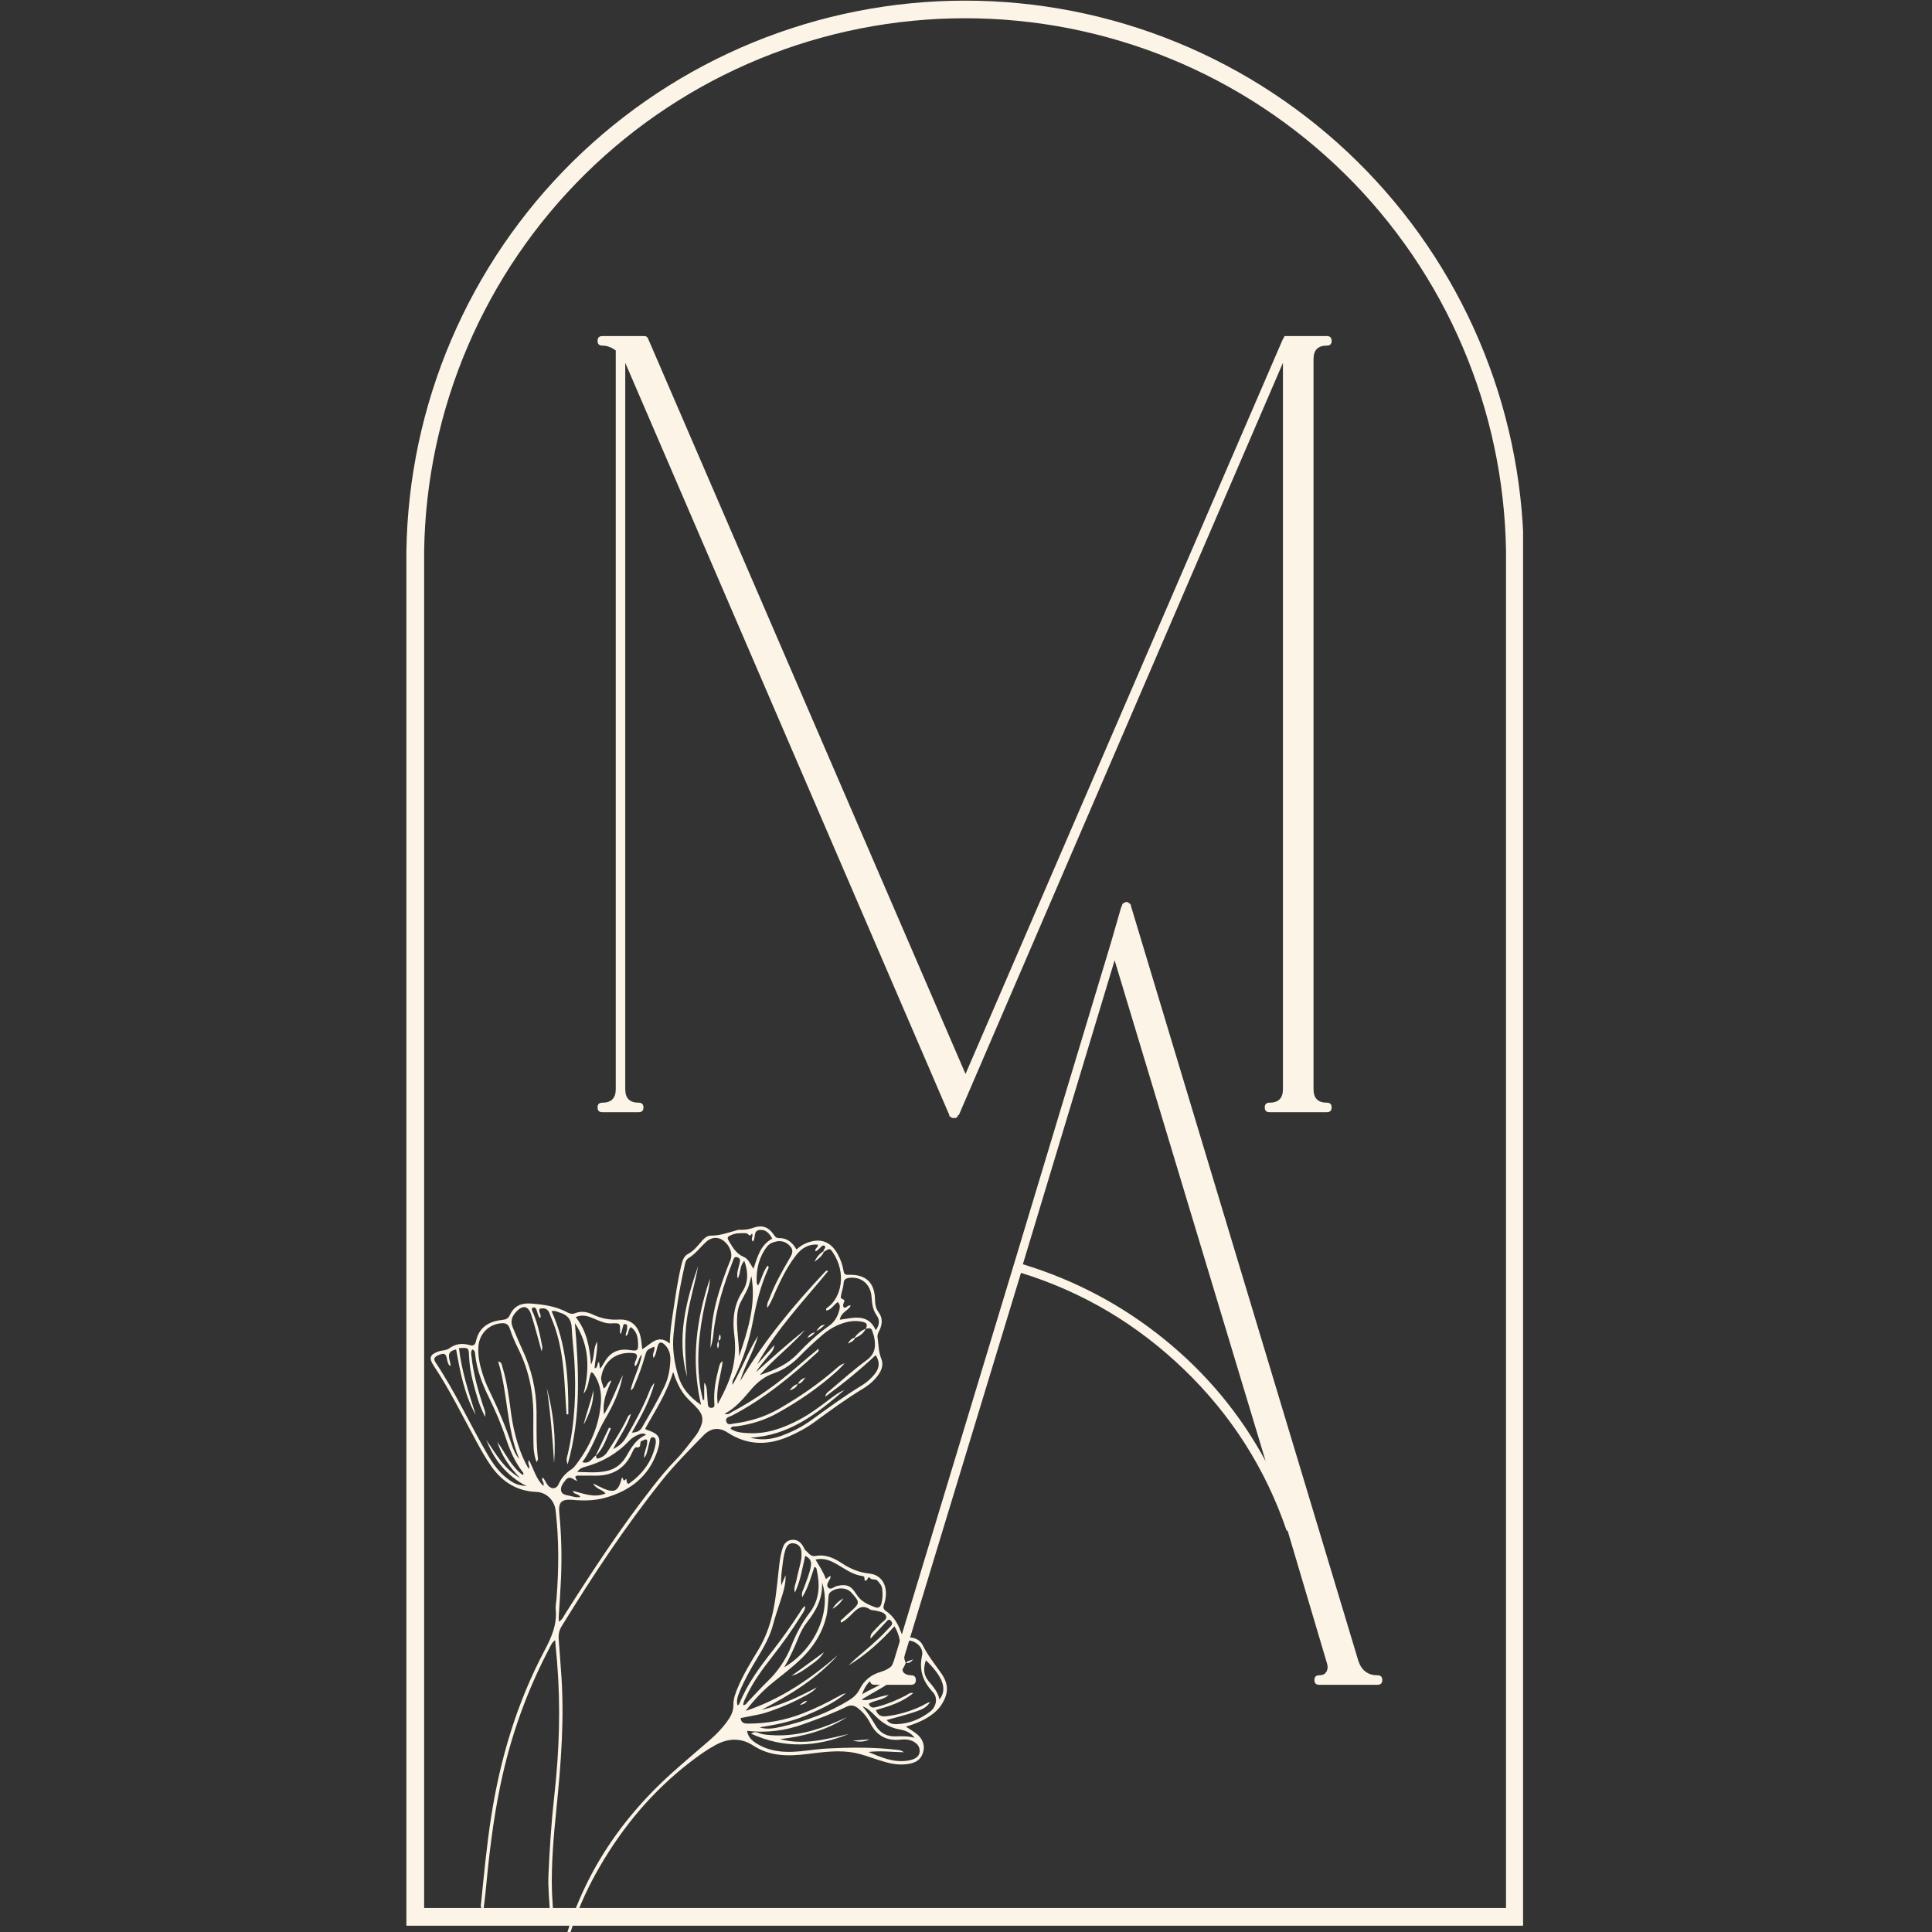 <svg version="1.0" preserveAspectRatio="xMidYMid meet" height="500" viewBox="0 0 375 375" zoomAndPan="magnify" width="500" xmlns:xlink="http://www.w3.org/1999/xlink" xmlns="http://www.w3.org/2000/svg"><rect x="0" y="0" width="375" height="375" fill="#333333" stroke="none"/><defs><g></g><clipPath id="c6631fb5f3"><path clip-rule="nonzero" d="M 78.879 0 L 295.629 0 L 295.629 374 L 78.879 374 Z M 78.879 0"></path></clipPath><clipPath id="6e291a0bc0"><path clip-rule="nonzero" d="M 83.098 238 L 172 238 L 172 372 L 83.098 372 Z M 83.098 238"></path></clipPath></defs><g clip-path="url(#c6631fb5f3)"><path fill-rule="nonzero" fill-opacity="1" d="M 295.758 373.781 L 78.879 373.781 L 78.879 106.996 C 78.906 105.238 78.973 103.48 79.086 101.727 C 79.195 99.973 79.352 98.223 79.547 96.473 C 79.742 94.727 79.98 92.984 80.262 91.25 C 80.543 89.512 80.867 87.785 81.23 86.066 C 81.594 84.344 82.004 82.633 82.449 80.934 C 82.898 79.234 83.387 77.547 83.918 75.867 C 84.449 74.191 85.02 72.527 85.629 70.879 C 86.242 69.23 86.891 67.598 87.582 65.98 C 88.273 64.363 89.004 62.766 89.77 61.184 C 90.539 59.602 91.348 58.039 92.191 56.496 C 93.035 54.953 93.918 53.434 94.836 51.934 C 95.754 50.434 96.707 48.957 97.699 47.504 C 98.688 46.051 99.711 44.625 100.773 43.219 C 101.832 41.816 102.926 40.441 104.051 39.09 C 105.18 37.738 106.336 36.418 107.527 35.125 C 108.719 33.832 109.941 32.566 111.191 31.332 C 112.445 30.098 113.727 28.895 115.039 27.723 C 116.348 26.551 117.688 25.41 119.055 24.305 C 120.422 23.199 121.812 22.125 123.23 21.086 C 124.648 20.047 126.094 19.043 127.559 18.074 C 129.027 17.105 130.52 16.172 132.031 15.273 C 133.543 14.379 135.078 13.52 136.633 12.699 C 138.188 11.875 139.758 11.094 141.352 10.348 C 142.945 9.602 144.555 8.895 146.184 8.23 C 147.809 7.562 149.449 6.934 151.109 6.348 C 152.766 5.762 154.438 5.215 156.121 4.707 C 157.805 4.203 159.5 3.738 161.207 3.312 C 162.914 2.891 164.629 2.508 166.355 2.168 C 168.082 1.828 169.812 1.531 171.555 1.277 C 173.293 1.02 175.039 0.809 176.789 0.637 C 178.539 0.465 180.293 0.336 182.047 0.25 C 183.805 0.168 185.562 0.125 187.32 0.125 C 189.078 0.125 190.836 0.168 192.594 0.25 C 194.348 0.336 196.102 0.465 197.852 0.637 C 199.602 0.809 201.348 1.02 203.086 1.277 C 204.824 1.531 206.559 1.828 208.285 2.168 C 210.008 2.508 211.727 2.891 213.434 3.312 C 215.137 3.738 216.832 4.203 218.52 4.707 C 220.203 5.215 221.871 5.762 223.531 6.348 C 225.188 6.934 226.832 7.562 228.457 8.23 C 230.086 8.895 231.695 9.602 233.285 10.348 C 234.879 11.094 236.453 11.875 238.008 12.699 C 239.562 13.52 241.098 14.379 242.609 15.273 C 244.121 16.172 245.613 17.105 247.078 18.074 C 248.547 19.043 249.988 20.047 251.406 21.086 C 252.828 22.125 254.219 23.199 255.586 24.305 C 256.953 25.41 258.289 26.551 259.602 27.723 C 260.914 28.895 262.195 30.098 263.445 31.332 C 264.699 32.566 265.922 33.832 267.109 35.125 C 268.301 36.418 269.461 37.738 270.586 39.09 C 271.715 40.441 272.809 41.816 273.867 43.219 C 274.926 44.625 275.953 46.051 276.941 47.504 C 277.934 48.957 278.887 50.434 279.805 51.934 C 280.723 53.434 281.605 54.953 282.449 56.496 C 283.293 58.039 284.098 59.602 284.867 61.184 C 285.637 62.766 286.367 64.363 287.055 65.98 C 287.746 67.598 288.398 69.23 289.008 70.879 C 289.621 72.527 290.191 74.191 290.723 75.867 C 291.25 77.547 291.742 79.234 292.188 80.934 C 292.637 82.633 293.043 84.344 293.41 86.066 C 293.773 87.785 294.098 89.512 294.379 91.25 C 294.66 92.984 294.898 94.727 295.094 96.473 C 295.289 98.223 295.441 99.973 295.555 101.727 C 295.664 103.48 295.734 105.238 295.758 106.996 Z M 82.324 370.34 L 292.316 370.34 L 292.316 106.996 C 292.293 105.293 292.227 103.594 292.117 101.895 C 292.008 100.195 291.859 98.5 291.668 96.809 C 291.48 95.117 291.246 93.43 290.977 91.75 C 290.703 90.07 290.391 88.398 290.035 86.734 C 289.684 85.066 289.289 83.41 288.855 81.766 C 288.422 80.121 287.945 78.484 287.434 76.863 C 286.918 75.238 286.367 73.629 285.773 72.035 C 285.184 70.438 284.551 68.855 283.883 67.293 C 283.215 65.727 282.508 64.176 281.762 62.645 C 281.02 61.117 280.238 59.602 279.422 58.109 C 278.602 56.617 277.75 55.145 276.859 53.691 C 275.973 52.242 275.047 50.812 274.09 49.406 C 273.129 48 272.137 46.617 271.109 45.258 C 270.086 43.898 269.027 42.566 267.934 41.262 C 266.844 39.953 265.723 38.672 264.57 37.422 C 263.418 36.168 262.234 34.945 261.02 33.75 C 259.809 32.555 258.566 31.391 257.297 30.258 C 256.027 29.121 254.734 28.02 253.41 26.949 C 252.086 25.875 250.738 24.836 249.367 23.832 C 247.992 22.824 246.594 21.855 245.176 20.918 C 243.754 19.977 242.312 19.074 240.848 18.207 C 239.383 17.34 237.898 16.508 236.391 15.711 C 234.887 14.918 233.363 14.16 231.82 13.438 C 230.281 12.715 228.723 12.031 227.145 11.387 C 225.57 10.742 223.98 10.133 222.375 9.566 C 220.77 8.996 219.152 8.469 217.523 7.98 C 215.895 7.488 214.25 7.039 212.598 6.629 C 210.945 6.219 209.285 5.852 207.617 5.52 C 205.945 5.191 204.27 4.902 202.582 4.656 C 200.898 4.41 199.211 4.203 197.516 4.039 C 195.82 3.871 194.125 3.746 192.422 3.664 C 190.723 3.582 189.023 3.543 187.32 3.543 C 185.617 3.543 183.914 3.582 182.215 3.664 C 180.516 3.746 178.816 3.871 177.125 4.039 C 175.43 4.203 173.738 4.41 172.055 4.656 C 170.371 4.902 168.695 5.191 167.023 5.52 C 165.355 5.852 163.691 6.219 162.039 6.629 C 160.387 7.039 158.746 7.488 157.117 7.98 C 155.484 8.469 153.867 8.996 152.262 9.566 C 150.66 10.133 149.07 10.742 147.492 11.387 C 145.918 12.031 144.359 12.715 142.816 13.438 C 141.277 14.16 139.754 14.918 138.246 15.711 C 136.742 16.508 135.258 17.34 133.793 18.207 C 132.328 19.074 130.887 19.977 129.465 20.918 C 128.043 21.855 126.648 22.824 125.273 23.832 C 123.902 24.836 122.551 25.875 121.23 26.949 C 119.906 28.02 118.609 29.121 117.34 30.258 C 116.07 31.391 114.832 32.555 113.617 33.75 C 112.406 34.945 111.223 36.168 110.07 37.422 C 108.918 38.672 107.793 39.953 106.703 41.262 C 105.613 42.566 104.555 43.898 103.527 45.258 C 102.504 46.617 101.512 48 100.551 49.406 C 99.594 50.812 98.668 52.242 97.777 53.691 C 96.891 55.145 96.035 56.617 95.219 58.109 C 94.402 59.602 93.621 61.117 92.875 62.645 C 92.133 64.176 91.426 65.727 90.758 67.293 C 90.086 68.855 89.457 70.438 88.863 72.035 C 88.273 73.629 87.719 75.238 87.207 76.863 C 86.691 78.484 86.219 80.121 85.785 81.766 C 85.352 83.41 84.957 85.066 84.602 86.734 C 84.25 88.398 83.938 90.07 83.664 91.75 C 83.391 93.43 83.16 95.117 82.969 96.809 C 82.777 98.5 82.629 100.195 82.523 101.895 C 82.414 103.594 82.348 105.293 82.324 106.996 Z M 82.324 370.34" fill="#fcf5e7"></path></g><g clip-path="url(#6e291a0bc0)"><path fill-rule="nonzero" fill-opacity="1" d="M 93.828 370.75 C 93.98 369.523 94.133 368.453 94.234 367.371 C 94.883 360.395 95.684 353.441 97.113 346.566 C 99.051 337.203 102.211 328.285 106.676 319.836 C 106.926 319.375 107.078 318.848 107.75 318.363 C 107.887 319.871 108.023 321.242 108.133 322.609 C 108.84 331.281 108.559 339.938 107.586 348.582 C 107.016 353.652 106.688 358.758 106.457 363.855 C 106.344 366.41 106.625 368.953 106.77 371.48 C 107.453 371.559 107.348 371.105 107.34 370.793 C 107.289 369.488 107.164 368.188 107.129 366.879 C 106.992 361.703 107.453 356.547 107.969 351.406 C 108.898 342.293 109.621 333.188 108.871 324.023 C 108.711 322.074 108.617 320.109 108.445 318.16 C 108.371 317.23 108.539 316.426 109.035 315.625 C 115.043 305.855 121.355 296.289 128.52 287.32 C 130.973 284.258 133.754 281.484 136.484 278.668 C 137.957 277.145 139.516 276.941 141.285 278.09 C 145.062 280.539 148.969 280.59 153.004 278.863 C 154.867 278.062 156.637 277.102 158.27 275.895 C 161.281 273.672 164.312 271.484 167.512 269.535 C 168.688 268.82 169.734 267.938 170.523 266.797 C 171.207 265.816 171.512 264.797 171.02 263.613 C 170.492 262.328 170.543 260.934 170.336 259.59 C 170.242 258.984 170.551 258.566 170.762 258.09 C 171.281 256.934 171.332 255.785 170.543 254.723 C 169.98 253.965 169.859 253.129 169.836 252.211 C 169.777 248.961 168.047 247.336 164.773 247.445 C 164.102 247.473 163.836 247.359 163.727 246.652 C 163.555 245.539 163.164 244.469 162.621 243.473 C 161.242 240.926 159.156 240.195 156.477 241.301 C 155.812 241.574 155.215 241.957 154.602 242.527 C 153.82 241.156 152.773 240.273 151.184 240.312 C 150.594 240.332 150.367 239.906 150.102 239.523 C 149.113 238.117 147.828 237.719 146.211 238.316 C 145.43 238.605 144.605 238.723 143.762 238.699 C 143.582 238.699 143.395 238.68 143.227 238.723 C 141.488 239.199 139.805 239.855 137.941 239.836 C 137.125 239.836 136.484 240.57 135.934 241.215 C 135.242 242.031 134.57 242.84 133.586 243.359 C 132.656 243.848 132.426 244.824 132.207 245.75 C 131.508 248.703 131.09 251.699 130.641 254.695 C 130.352 256.629 130.035 258.551 130.012 260.781 C 127.68 258.832 126.336 260.926 124.648 261.895 C 124.539 260.984 124.504 260.277 124.359 259.598 C 123.875 257.301 122.41 255.988 120.098 256.125 C 118.309 256.227 116.711 255.922 115.109 255.164 C 114.031 254.652 112.84 254.406 111.656 254.883 C 111.102 255.105 110.652 255.012 110.141 254.738 C 107.895 253.52 105.418 253.188 102.926 253.012 C 101.164 252.883 99.75 253.531 99 255.188 C 98.652 255.965 98.191 256.125 97.383 256.211 C 94.891 256.484 92.984 257.633 92.398 260.277 C 92.238 261.008 91.914 261.309 91.172 261.086 C 89.727 260.66 88.414 260.812 87.141 261.75 C 86.613 262.141 85.77 262.082 85.098 262.32 C 83.422 262.914 83.199 263.598 84.18 265.078 C 87.273 269.73 89.734 274.754 92.398 279.652 C 93.336 281.383 94.277 283.094 95.418 284.691 C 97.547 287.652 100.328 289.43 104.082 289.578 C 106.074 289.652 107.613 291.211 107.844 293.16 C 108.516 298.902 108.473 304.656 108.012 310.418 C 107.961 311.07 107.793 311.727 107.859 312.363 C 108.156 315.344 107.027 317.855 105.664 320.422 C 100.312 330.543 97.086 341.367 95.332 352.656 C 94.473 358.18 93.945 363.73 93.395 369.285 C 93.352 369.711 93.113 370.203 93.828 370.715 Z M 115.672 282.539 L 115.637 282.504 C 114.879 283.016 114.516 284.23 113.023 283.809 C 114.941 281.203 115.852 278.172 117.434 275.469 C 119 272.797 120.336 269.988 120.898 266.891 C 119.672 269.359 118.805 271.988 117.246 274.531 C 116.863 272.047 117.789 270.07 118.676 267.945 C 117.715 268.234 117.934 269.23 117.145 269.469 C 117.043 268.703 116.566 268.055 116.703 267.246 C 117.23 264.148 119.652 262.336 122.805 262.625 C 123.688 262.711 123.738 263.059 123.52 263.773 C 123.383 264.211 122.98 264.645 123.289 265.215 C 123.969 264.582 123.848 263.598 124.59 262.906 C 124.18 265.391 122.922 267.461 122.395 269.859 C 122.957 269.598 123.023 269.18 123.176 268.82 C 123.961 267.027 124.625 265.188 125.16 263.309 C 125.527 262.004 125.535 262.004 126.988 261.375 C 127.254 262.105 126.453 262.789 126.871 263.578 C 127.391 262.82 127.414 261.961 127.68 261.188 C 127.941 260.406 128.418 260.48 128.887 260.883 C 129.855 261.715 130.18 262.848 130.113 264.09 C 130.027 265.816 129.73 267.512 128.98 269.094 C 127.68 271.824 126.156 274.438 124.625 277.051 C 124.191 277.781 123.629 278.02 122.633 278.078 C 124.418 274.949 126.078 272.02 127.059 268.395 C 126.375 269.129 126.191 269.699 125.977 270.242 C 124.801 273.238 123.227 276.02 121.645 278.805 C 121.094 279.773 120.395 280.582 119.008 281.262 C 120.242 278.812 121.73 276.898 122.473 274.453 C 121.883 274.734 121.797 275.145 121.629 275.492 C 120.566 277.688 119.238 279.723 117.926 281.766 C 117.469 282.48 116.879 282.871 116.133 283.082 C 115.637 283.219 115.789 282.75 115.672 282.531 Z M 168.039 257.922 C 168.535 257.844 169.086 257.57 169.309 258.348 C 169.418 258.746 169.598 259.129 169.672 259.527 C 170.016 261.281 169.922 262.77 168.211 264.012 C 165.676 265.859 163.344 267.988 160.926 270.012 C 160.66 270.234 160.297 270.422 160.195 271.094 C 163.742 268.488 166.941 265.887 169.973 263.027 C 170.949 264.582 170.594 265.793 169.59 266.934 C 168.918 267.699 168.168 268.371 167.301 268.898 C 163.895 270.965 160.695 273.324 157.473 275.656 C 155.684 276.949 153.727 277.934 151.648 278.699 C 149.691 279.426 147.684 279.586 145.602 279.051 C 153.098 278.684 158.57 274.402 163.879 269.824 C 162.766 270.242 161.844 270.984 160.91 271.68 C 159.062 273.074 157.207 274.473 155.156 275.551 C 152.023 277.211 148.75 278.395 145.133 278.164 C 143.977 278.098 142.801 278.02 141.789 277.312 C 142.059 276.734 142.535 276.898 142.91 276.855 C 145.703 276.488 148.367 275.68 150.832 274.32 C 154.953 272.047 158.816 269.398 162.328 266.262 C 162.91 265.75 163.418 265.172 163.965 264.617 C 163.301 264.789 162.848 265.152 162.414 265.535 C 158.961 268.559 155.207 271.145 151.234 273.434 C 148.52 274.992 145.59 275.902 142.504 276.301 C 141.965 276.371 141.211 276.719 140.973 275.918 C 140.723 275.094 141.594 275.016 142.059 274.77 C 148.23 271.562 153.531 267.195 158.621 262.531 C 158.766 262.398 159.02 262.293 158.84 261.809 C 157.488 262.941 156.168 264.004 154.902 265.121 C 150.961 268.574 146.715 271.594 142.078 274.055 C 141.703 274.25 141.371 274.66 140.641 274.422 C 142.875 273.23 144.324 271.418 145.828 269.656 C 147.004 268.277 148.391 267.172 150.117 266.582 C 152.137 265.895 153.812 264.711 155.277 263.188 C 156.637 261.777 158.082 260.457 159.562 259.172 C 160.926 257.988 162.465 257.113 164.219 256.652 C 165.324 256.363 166.449 256.328 167.562 256.602 C 168.348 256.789 168.398 257.289 168.031 257.922 Z M 159.793 242.902 L 159.895 243.004 C 161.062 242.246 161.105 242.238 161.777 243.285 C 164.246 247.113 163.344 251.684 160.766 253.684 C 160.578 253.828 160.211 253.945 160.406 254.379 C 161.418 254.219 161.828 253.207 162.629 252.73 C 163.148 253.258 163.027 253.836 162.875 254.414 C 162.551 255.598 161.945 256.617 160.941 257.324 C 158.695 258.906 156.703 260.77 154.824 262.754 C 152.895 264.797 150.469 265.91 147.473 266.898 C 150.367 263.57 153.641 261.172 156.27 258.133 C 152.953 260.711 149.871 263.547 146.73 266.328 C 147.285 265.383 148.008 264.609 148.645 263.773 C 149.277 262.941 150.203 262.293 150.297 261.078 L 146.953 264.848 C 150.629 258.09 155.922 252.602 160.738 246.723 C 160.477 246.57 160.332 246.652 160.211 246.789 C 154.023 253.359 148.281 260.27 143.66 268.082 C 144.562 265.02 146.289 262.32 147.148 259.258 C 145.219 262.285 143.992 265.691 142.195 268.789 C 142.043 268.113 142.418 267.629 142.664 267.109 C 144.273 263.715 145.445 260.176 146.137 256.484 C 146.781 253.035 147.602 249.641 149.039 246.426 C 149.141 246.203 149.336 245.914 148.996 245.66 C 148.094 246.789 147.863 248.238 147.141 249.523 C 147.02 249.301 146.887 249.156 146.875 249.004 C 146.75 246.441 147.285 244.059 148.859 241.992 C 149.309 241.395 149.973 241.113 150.688 240.969 C 151.777 240.75 152.688 241.105 153.402 241.93 C 154.145 242.781 153.691 243.531 153.207 244.348 C 151.77 246.809 150.375 249.293 149.371 251.973 C 149.164 252.516 148.773 253.035 148.945 253.852 C 149.82 252.566 150.254 251.266 150.824 250.031 C 151.879 247.77 153.012 245.547 154.57 243.582 C 155.633 242.23 156.969 241.438 158.746 241.582 C 158.84 242.18 158.074 242.324 158.277 242.883 C 158.859 242.664 159.129 242.168 159.562 241.855 C 159.719 241.742 159.895 241.703 160.051 241.82 C 160.297 242.023 160.152 242.219 160.008 242.426 C 159.914 242.57 159.863 242.738 159.785 242.902 Z M 100.781 283.184 C 100.047 282.344 99.641 281.355 99.309 280.359 C 98.047 276.641 96.508 273.051 94.789 269.527 C 94.348 268.625 93.988 267.672 93.684 266.711 C 93.121 264.949 92.723 263.152 92.867 261.281 C 93.062 258.883 94.84 257.086 97.215 256.848 C 98.074 256.762 98.645 256.926 98.957 257.895 C 99.395 259.25 99.98 260.559 100.609 261.828 C 102.688 266.012 103.578 270.445 103.52 275.094 C 103.496 276.871 103.52 278.66 103.547 280.438 C 103.562 281.52 103.707 282.574 104.141 283.824 C 104.336 283.422 104.438 283.312 104.43 283.219 C 104.047 280.148 104.168 277.051 104.141 273.969 C 104.105 269.68 103.137 265.629 101.301 261.758 C 100.66 260.422 100.141 259.027 99.539 257.672 C 98.992 256.457 99.383 255.469 100.219 254.594 C 101.484 253.242 102.543 253.445 103.113 255.199 C 103.539 256.492 103.887 257.809 104.262 259.121 C 104.543 260.109 104.805 261.102 105.113 262.254 C 105.375 261.656 105.223 261.246 105.145 260.848 C 104.754 258.688 104.234 256.551 103.352 254.535 C 103.23 254.262 103.102 253.93 103.477 253.801 C 103.809 253.691 104.039 253.945 104.141 254.234 C 104.344 254.781 104.414 255.383 104.805 255.859 C 105.273 255.238 104.371 254.652 104.77 254.031 C 105.734 253.785 106.379 254.066 106.711 255.027 C 107.043 255.98 107.469 256.898 107.785 257.852 C 108.922 261.316 109.359 264.906 109.586 268.531 C 109.715 270.531 109.836 272.531 109.961 274.539 L 110.312 274.496 C 110.352 267.672 109.945 260.906 107.059 254.5 C 107.785 254.34 108.184 254.645 108.633 254.773 C 110.105 255.18 110.898 256.09 110.965 257.691 C 111.059 259.766 111.332 261.828 111.469 263.902 C 111.867 270.039 111.594 276.133 110.227 282.148 C 110.098 282.711 109.793 283.262 110.184 284.223 C 112.82 274.992 112.352 265.918 111.586 256.812 C 114.414 261.094 114.473 265.707 113.273 270.508 C 114.32 269.273 114.199 267.715 114.719 266.379 C 115.023 266.379 115.168 266.566 115.297 266.762 C 116.414 268.406 116.762 270.242 116.633 272.191 C 116.328 276.727 114.539 280.676 111.832 284.258 C 111.586 284.59 111.316 284.93 110.973 285.152 C 109.852 285.883 109 286.777 108.438 288.043 C 107.938 289.184 106.832 289.117 106.148 288.02 C 105.93 287.672 105.742 287.297 105.512 286.945 C 105.434 286.828 105.309 286.852 105.223 286.945 C 105.094 287.434 105.742 287.824 105.469 288.41 C 103.996 286.996 103.59 285.102 102.688 283.441 C 102.227 283.992 103.027 284.531 102.602 285.09 C 100.969 282.336 99.777 278.453 99.238 274.566 C 98.805 271.449 98.449 268.32 97.512 265.297 C 97.395 264.906 97.418 264.414 96.688 264.25 C 98.609 270.496 98.262 277.125 100.781 283.176 Z M 108.5 314.773 C 108.473 314.297 108.43 314.059 108.445 313.828 C 108.594 311.395 108.777 308.969 108.883 306.535 C 109.078 302.266 108.977 297.992 108.559 293.73 C 108.344 291.523 109 290.93 111.195 291.125 C 113.34 291.32 115.477 291.285 117.562 290.691 C 122.359 289.32 125.953 286.555 127.578 281.68 C 128.445 279.066 128.027 278.352 125.457 277.492 C 125.406 277.477 125.363 277.426 125.227 277.324 C 127.125 273.852 129.379 270.539 130.656 266.301 C 131.246 268.082 131.848 269.359 132.684 270.516 C 133.348 271.441 134.215 272.164 134.996 272.973 C 136.547 274.559 136.699 275.656 135.688 277.613 C 135.5 277.977 135.285 278.352 135.031 278.668 C 133.773 280.242 132.613 281.891 131.191 283.34 C 129.566 284.988 128.105 286.785 126.676 288.605 C 120.523 296.477 115.059 304.816 109.707 313.242 C 109.398 313.719 109.223 314.305 108.5 314.773 Z M 136.691 271.707 C 136.605 271.715 136.52 271.73 136.434 271.738 C 136.273 271.008 136.078 270.277 135.957 269.535 C 135.09 263.996 135.652 258.535 136.836 253.105 C 137.191 251.469 137.754 249.879 137.789 248.195 C 135.16 256.082 134.078 264.105 136.078 272.691 C 133.754 271.109 132.332 269.367 131.645 267.07 C 130.852 264.43 130.461 261.691 130.734 258.977 C 131.168 254.609 131.855 250.27 132.82 245.98 C 132.965 245.352 133.031 244.578 133.602 244.23 C 134.953 243.41 135.875 242.16 136.98 241.113 C 138.059 240.094 139.344 240.023 140.383 240.781 C 141.676 241.734 142.273 243.336 141.77 244.578 C 140.672 247.266 139.711 250.016 138.988 252.832 C 138.238 255.734 137.969 258.688 137.906 261.672 C 138.172 260.824 138.367 259.961 138.453 259.086 C 138.945 254.082 140.469 249.352 142.281 244.695 C 142.434 244.312 142.504 243.848 143.098 244.031 C 143.684 244.211 143.695 244.559 143.574 245.129 C 143.379 246.094 142.902 247.035 143.191 248.176 C 143.82 247.098 143.488 245.777 144.469 244.73 C 145.258 246.902 145.27 248.91 144.109 250.688 C 142.418 253.301 142.145 256.098 142.52 259.062 C 142.75 260.898 142.742 262.727 142.434 264.559 C 141.977 267.324 140.801 269.781 139.312 272.531 C 138.887 269.441 139.977 266.922 140.273 264.199 C 139.676 264.566 139.645 265.051 139.523 265.492 C 138.93 267.742 138.484 270.004 138.656 272.344 C 138.691 272.77 138.758 273.211 138.145 273.262 C 137.617 273.305 137.414 273.008 137.387 272.516 C 137.344 271.801 137.293 271.094 137.234 270.387 C 137.176 269.707 137.199 269 136.684 268.379 L 136.684 271.707 Z M 94.414 279.535 C 95.902 283.32 98.254 286.387 102.211 288.461 C 100.492 288.273 99.871 288.012 98.652 287.125 C 96.883 285.832 95.656 284.086 94.586 282.234 C 91.164 276.336 88.32 270.105 84.527 264.422 C 84.074 263.742 84.289 263.367 85.191 262.992 C 86.137 262.602 86.449 262.695 86.695 263.477 C 86.781 263.758 86.781 264.074 86.891 264.344 C 87.004 264.609 87.012 264.984 87.48 265.145 C 87.43 263.91 86.262 262.379 88.535 261.93 C 89.324 266.301 90.133 270.684 92.34 274.641 C 91.004 270.379 89.598 266.141 89.086 261.664 C 90.934 261.57 90.969 261.57 91.035 263.145 C 91.113 264.871 91.375 266.574 91.812 268.242 C 92.391 270.465 92.953 272.691 94.176 275.023 C 94.289 273.961 93.922 273.324 93.707 272.676 C 92.723 269.68 91.906 266.66 91.547 263.52 C 91.488 262.977 91.309 262.43 91.668 261.93 C 92.246 262.141 92.184 262.551 92.219 262.875 C 92.543 265.867 93.598 268.617 94.918 271.297 C 96.203 273.91 97.344 276.574 98.254 279.34 C 99 281.594 99.953 283.766 101.418 285.68 C 101.547 285.848 101.742 286.043 101.469 286.301 C 99.188 284.641 98.117 282.055 96.523 279.859 C 97.375 282.582 98.957 284.836 100.934 286.863 C 97.895 285.16 96.277 282.258 94.434 279.543 Z M 112.668 290.562 C 111.867 290.727 111.18 290.461 110.496 290.316 C 109.887 290.18 109.066 290.105 108.914 289.371 C 108.754 288.582 109.254 287.941 109.75 287.312 C 110.551 286.281 111.23 287.184 112.055 287.492 C 111.766 286.93 111.297 286.426 112.25 286.418 C 113.375 286.402 114.508 286.426 115.629 286.426 C 118.668 286.426 121.023 285.254 122.453 282.461 C 122.75 281.891 123.074 280.871 123.527 280.93 C 124.75 281.094 123.91 279.746 124.656 279.652 C 124.957 279.621 125.184 279.188 125.602 279.508 C 125.781 280.684 124.945 281.73 125.031 283 C 125.398 282.531 125.543 282.098 125.645 281.629 C 125.816 280.879 126.012 280.141 126.207 279.391 C 126.266 279.152 126.395 278.957 126.684 278.965 C 127.031 278.965 127.227 279.168 127.27 279.5 C 127.297 279.73 127.305 279.977 127.27 280.207 C 126.633 283.645 124.684 286.156 121.996 288.027 C 121.375 287.746 121.758 286.836 121.508 287.09 C 120.793 287.848 121.066 286.633 120.684 286.871 C 120.648 287.016 120.605 287.234 120.539 287.449 C 119.934 289.414 119.18 289.773 117.254 288.973 C 116.59 288.691 115.953 288.352 115.129 287.941 C 115.707 289.102 116.93 289.074 117.535 289.891 C 115.273 290.82 113.254 289.867 111.18 289.379 C 111.41 290.156 112.301 289.867 112.652 290.582 Z M 114.719 264.883 C 114.445 261.375 113.867 258.297 111.742 255.648 C 113.16 255.035 114.301 255.531 115.434 256.008 C 116.473 256.441 117.477 256.926 118.66 256.867 C 120.41 256.781 120.41 256.824 120.336 258.609 C 120.336 258.688 120.422 258.773 120.516 258.949 C 120.648 258.473 120.762 258.082 120.871 257.691 C 120.965 257.375 120.938 256.867 121.457 257.027 C 121.883 257.156 121.707 257.605 121.707 257.953 C 121.707 258.422 121.34 258.84 121.492 259.332 C 122.105 258.949 121.852 258.117 122.438 257.582 C 123.34 258.211 123.723 259.121 123.809 260.117 C 124.004 262.398 123.738 262.234 122.012 262.016 C 119.977 261.75 118.422 262.516 117.383 264.293 C 117.203 264.602 117.023 264.906 116.828 265.203 C 116.742 265.34 116.625 265.453 116.445 265.664 C 116.379 265.164 116.328 264.77 116.277 264.336 C 115.773 264.66 116.164 265.492 115.406 265.586 C 115.52 263.902 116.004 262.254 115.902 260.43 C 115.059 261.766 115.5 263.316 114.719 264.871 Z M 163.82 253.828 C 163.52 253.438 163.684 253.07 163.852 252.68 C 164.117 252.059 163.094 252.27 163.199 251.727 C 163.242 251.496 163.273 251.266 163.324 251.043 C 163.469 250.406 163.707 249.777 163.734 249.141 C 163.77 248.246 164.297 248.074 165.012 248.016 C 167.309 247.82 169.035 249.344 169.18 251.852 C 169.258 253.129 169.426 254.285 170.191 255.359 C 170.781 256.191 170.738 257.129 169.996 258.191 C 168.473 254.855 165.664 255.801 163.012 256.16 C 163.23 254.68 164.637 254.441 165.129 253.426 C 164.535 253.215 164.32 253.945 163.82 253.828 Z M 146.246 246.281 C 145.609 245.316 145.258 244.34 144.375 243.973 C 143.004 243.41 142.316 242.281 141.609 241.113 C 141.062 240.211 141.074 240.117 141.965 239.711 C 142.801 239.32 143.695 239.359 144.578 239.352 C 144.809 239.352 145.004 239.379 145.199 239.574 C 145.551 239.922 145.609 239.891 145.965 239.43 C 146.289 239.922 145.602 240.543 146.152 240.977 C 146.75 240.297 146.117 238.875 147.457 238.73 C 148.664 238.605 149.32 239.414 149.898 240.406 C 147.582 241.676 147.039 243.914 146.246 246.27 Z M 143.457 263.289 C 143.488 260.914 143.012 258.566 143.055 256.191 C 143.082 254.984 143.207 253.828 143.77 252.738 C 144.203 251.895 144.68 251.07 145.082 250.211 C 145.457 249.41 145.59 248.535 145.848 247.684 C 146.801 253.148 145.164 258.211 143.457 263.289 Z M 125.414 278.496 C 123.449 279.312 122.531 280.973 121.586 282.625 C 120.719 284.129 119.469 285.16 117.73 285.527 C 115.883 285.918 114.047 285.754 112.047 285.695 C 112.547 284.957 113.152 284.828 113.688 284.676 C 116.957 283.754 119.789 282.129 122.129 279.645 C 122.656 279.082 123.332 278.684 124.062 278.41 C 124.438 278.277 124.828 278.098 125.414 278.488 Z M 125.414 278.496" fill="#fcf5e7"></path></g><path fill-rule="nonzero" fill-opacity="1" d="M 107.902 387.41 C 108.508 387.055 108.414 386.465 108.465 385.965 C 109.348 377.496 112.148 369.668 116.387 362.352 C 120.957 354.461 126.734 347.586 133.992 342.004 C 135.551 340.805 137.133 339.664 138.859 338.719 C 141.344 337.367 143.812 337.246 146.266 338.848 C 149.516 340.965 153.133 340.898 156.773 340.445 C 159.836 340.07 162.891 339.621 165.98 340.242 C 167.504 340.547 168.941 341.109 170.406 341.578 C 172.219 342.164 174.055 342.684 175.996 342.422 C 177.195 342.258 178.336 341.945 178.941 340.719 C 179.664 339.254 179.324 337.699 177.953 336.574 C 177.375 336.098 176.703 335.723 175.836 335.145 C 177.629 334.617 179.129 333.988 180.488 333.078 C 181.34 332.508 182.09 331.852 182.66 331 C 184.141 328.781 184.207 326.918 182.668 324.738 C 181.441 322.992 180.098 321.344 179.145 319.402 C 178.602 318.289 177.547 317.801 176.336 317.836 C 175.441 317.863 175.102 317.445 174.84 316.695 C 174.27 315.105 173.418 313.676 171.98 312.715 C 171.383 312.312 171.418 311.93 171.605 311.371 C 171.828 310.695 171.961 309.992 171.961 309.266 C 171.961 307.207 170.781 305.633 168.754 305.43 C 166.73 305.227 164.992 304.477 163.332 303.379 C 161.82 302.383 160.195 301.652 158.312 302.016 C 157.344 302.203 156.961 301.422 156.391 300.961 C 156.137 300.758 156.031 300.359 155.844 300.059 C 155.328 299.25 154.637 298.758 153.625 298.895 C 152.68 299.023 152.18 299.633 151.906 300.484 C 151.598 301.445 151.422 302.441 151.293 303.438 C 150.945 306.203 150.758 308.996 150.254 311.742 C 149.711 314.746 148.773 317.598 147.191 320.227 C 145.777 322.559 144.348 324.891 143.27 327.41 C 142.773 328.559 142.332 329.699 142.348 331 C 142.367 332.234 141.77 333.281 141.055 334.25 C 140.102 335.547 138.98 336.695 137.762 337.75 C 135.348 339.852 132.887 341.91 130.504 344.055 C 119.5 353.926 111.961 365.875 108.695 380.391 C 108.277 382.246 107.988 384.125 107.816 386.016 C 107.773 386.457 107.648 386.934 107.91 387.402 Z M 175.809 322.738 L 175.852 322.789 C 175.266 321.922 175.648 320.949 175.555 320.031 C 175.504 319.547 175.172 318.859 175.766 318.578 C 176.355 318.297 177.059 318.477 177.648 318.809 C 178.617 319.367 179.195 320.312 178.973 321.336 C 178.352 324.152 179.129 326.371 181.078 328.457 C 182.113 329.57 181.73 331.316 180.508 332.25 C 178.574 333.723 176.395 334.602 173.938 334.66 C 173.246 334.676 172.602 334.523 172.098 333.859 C 179.016 331.98 179.477 331.785 180.539 330.398 C 179.918 330.465 179.449 330.863 178.934 331.113 C 176.719 332.168 174.406 332.848 171.973 333.129 C 170.992 333.238 170.398 332.926 170.004 331.93 C 172.559 331.172 175.07 330.449 177.254 328.637 C 176.559 328.473 176.277 328.855 175.938 329.035 C 174.148 329.98 172.293 330.746 170.336 331.273 C 169.684 331.453 168.977 331.672 168.625 330.695 C 169.871 329.945 171.426 330.016 172.492 328.992 C 171.605 329.113 170.762 329.359 169.93 329.613 C 168.715 329.984 167.812 330.074 167.223 329.887 C 168.234 329.301 169.129 328.754 170.039 328.242 C 172.43 326.898 174.754 325.488 175.816 322.746 Z M 162.746 321.164 C 157.359 325.844 151.582 329.816 144.73 332.082 C 146.34 329.98 148.109 328.082 150.16 326.457 C 151.648 325.273 153.141 324.102 154.57 322.84 C 157.395 320.355 159.523 317.418 160.406 313.684 C 160.68 312.527 160.68 311.344 160.789 310.18 C 160.832 309.762 160.797 309.359 161.172 309.047 C 162.348 308.051 164.285 308.066 165.223 309.098 C 166.961 311.012 166.949 311.156 165.078 312.824 C 164.594 313.258 164.082 313.676 163.641 314.152 C 163.461 314.34 162.949 314.465 163.293 314.953 C 164.16 314.477 164.848 313.805 165.504 313.129 C 166.473 312.145 167.41 311.41 168.824 312.363 C 169.137 312.578 169.633 312.535 170.031 312.637 C 170.781 312.824 171.758 312.945 171.988 313.684 C 172.219 314.398 171.246 314.766 170.812 315.293 C 170.473 315.699 170.047 316.043 169.715 316.457 C 169.434 316.809 168.918 317.047 168.949 318.074 C 170.141 316.797 171.07 315.793 172.004 314.797 C 172.234 314.559 172.473 314.168 172.863 314.535 C 173.215 314.859 173.281 315.242 172.914 315.617 C 172.625 315.914 172.344 316.219 172.055 316.52 C 170.191 318.527 168.059 320.234 165.996 322.023 C 165.555 322.414 165.137 322.84 164.711 323.25 C 168.059 321.207 170.914 318.652 173.613 315.656 C 174.465 317.098 174.82 318.5 174.688 319.996 C 174.473 322.32 173.18 323.844 170.969 324.5 C 169.086 325.062 167.727 326.133 166.848 327.895 C 166.422 328.746 165.734 329.426 164.91 329.938 C 160.883 332.449 156.484 334.023 151.906 335.102 C 150.469 335.441 148.945 335.766 147.414 335.281 C 150.434 334.805 153.43 334.234 156.254 333.043 C 159.047 331.859 161.812 330.625 164.184 328.668 C 163.719 328.746 163.309 328.949 162.918 329.172 C 160.586 330.48 158.188 331.656 155.691 332.617 C 152.391 333.902 148.961 334.516 145.422 334.551 C 144.656 334.551 143.883 334.594 143.754 333.477 C 144.824 333.266 145.855 333.051 146.902 332.855 C 148.016 332.652 149.09 332.305 150.145 331.91 C 151.148 331.547 152.145 331.164 153.121 330.73 C 154.152 330.27 155.156 329.758 156.152 329.23 C 157.012 328.77 157.887 328.312 158.527 327.527 C 155.078 329.352 151.598 330.992 147.805 331.887 C 153.309 329.02 158.559 325.828 162.738 321.137 Z M 158.082 304.172 C 158.414 304.211 158.457 304.383 158.492 304.535 C 159.172 307.539 159.129 310.441 157.164 313.012 C 155.676 314.961 154.535 317.086 153.641 319.367 C 152.594 322.059 151.02 324.398 148.926 326.406 C 147.641 327.641 146.469 328.977 145.227 330.254 C 144.961 330.523 144.793 330.949 144.254 330.977 C 144.281 330.285 144.648 329.734 144.91 329.164 C 146.172 326.457 147.93 324.066 149.762 321.727 C 151.805 319.105 153.754 316.414 155.504 313.59 C 155.828 313.062 156.27 312.57 156.305 311.699 C 155.684 312.102 155.496 312.602 155.215 313.02 C 153.555 315.555 151.828 318.031 149.957 320.414 C 147.422 323.641 144.996 326.926 143.465 330.781 C 143.43 330.863 143.293 330.906 143.148 331.02 C 142.887 330.016 143.234 329.137 143.59 328.277 C 144.492 326.074 145.668 324.016 146.895 321.988 C 148.188 319.852 149.438 317.699 150.074 315.258 C 150.484 313.711 151.012 312.203 151.504 310.68 C 152.023 309.09 152.551 307.48 152.477 305.746 C 152.246 306.289 152.023 306.832 151.641 307.746 C 151.539 306.18 151.734 305.07 151.863 303.957 C 151.992 302.895 152.117 301.828 152.449 300.816 C 152.766 299.832 153.316 299.43 154.117 299.566 C 154.996 299.711 155.473 300.297 155.547 301.148 C 155.598 301.738 155.59 302.348 155.473 302.918 C 155.215 304.195 154.832 305.445 154.586 306.73 C 154.449 307.438 154 308.109 154.289 309.121 C 155.422 306.73 155.734 304.332 156.289 301.984 C 157.344 302.492 157.555 303.191 157.367 304.129 C 157.113 305.48 156.57 306.73 156.117 308.016 C 155.914 308.586 155.504 309.121 155.719 310.023 C 156.918 308.074 157.41 306.066 158.066 304.172 Z M 144.98 335.953 C 148.793 336.406 152.426 335.93 155.988 334.645 C 158.781 333.641 161.562 332.617 164.227 331.309 C 165.105 330.875 165.785 330.969 166.516 331.547 C 167.512 332.336 168.312 333.281 168.883 334.406 C 170.117 336.871 172.066 337.961 174.82 337.664 C 175.699 337.57 176.609 337.613 177.418 338.098 C 178.141 338.523 178.559 339.152 178.5 340.004 C 178.438 340.82 177.859 341.246 177.16 341.5 C 176.832 341.621 176.48 341.699 176.133 341.75 C 173.391 342.141 170.984 341.094 168.559 340.055 C 170.863 339.781 173.145 340.07 175.441 340.113 C 175.121 339.867 174.789 339.723 174.449 339.68 C 169.785 339.102 165.105 339.145 160.434 339.398 C 158.125 339.527 155.844 339.977 153.531 340.031 C 151.164 340.09 148.926 339.699 146.887 338.438 C 145.965 337.867 145.184 337.18 145.012 335.945 Z M 158.312 302.699 C 160.016 302.348 161.25 302.945 162.434 303.617 C 164.023 304.52 165.496 305.668 167.395 305.906 C 168.031 305.984 167.699 306.672 167.844 306.758 C 168.355 307.039 168.5 305.84 168.781 306.211 C 169.238 306.816 169.953 306.348 170.363 306.852 C 170.738 307.309 171.152 307.746 171.23 308.367 C 171.359 309.309 171.324 310.254 171.094 311.191 C 170.926 311.871 170.574 312.23 169.828 311.949 C 168.398 311.422 167.07 310.832 166.203 309.41 C 165.164 307.711 164.219 307.43 162.473 307.836 C 161.887 307.973 161.223 308.723 160.723 308.117 C 160.262 307.574 160.918 306.918 161.156 306.332 C 161.18 306.281 161.191 306.223 161.207 306.16 C 161.242 306.008 161.199 305.922 161.078 305.914 C 160.859 306.086 160.629 306.254 160.305 306.5 C 159.844 305.164 159.078 304.059 158.297 302.715 Z M 159.555 307.191 C 161.359 312.195 158.672 319.793 152.211 323.625 C 153.336 321.707 154.168 319.82 154.953 317.914 C 155.402 316.816 155.938 315.742 156.68 314.816 C 158.457 312.586 159.719 310.168 159.555 307.191 Z M 167.402 331.195 C 168.422 331.562 169.121 332.285 169.828 332.992 C 171.137 334.32 172.602 335.332 174.508 335.656 C 175.578 335.836 176.66 336.191 177.535 337.305 C 176.176 336.949 175 336.992 173.816 337.027 C 172.148 337.078 170.84 336.395 169.973 334.949 C 169.188 333.648 168.406 332.344 167.395 331.18 Z M 182.352 329.867 C 182.031 328.32 181.066 327.309 180.176 326.227 C 179.203 325.043 179.238 323.707 179.715 322.254 C 182.719 325.18 184.062 327.707 182.352 329.867 Z M 174.688 322.805 C 173.512 326.391 170.074 327.188 167.332 328.855 C 167.93 327.062 168.957 325.777 170.84 325.23 C 172.328 324.805 173.664 324.039 174.688 322.805 Z M 174.688 322.805" fill="#fcf5e7"></path><path fill-rule="nonzero" fill-opacity="1" d="M 107.547 283.961 C 107.938 279.043 107.418 274.191 106.133 269.418 C 106.848 274.234 107.254 279.082 107.547 283.961 Z M 107.547 283.961" fill="#fcf5e7"></path><path fill-rule="nonzero" fill-opacity="1" d="M 113.273 276.555 C 114.387 274.473 115.273 272.277 115.168 269.824 C 114.684 272.098 113.824 274.266 113.273 276.555 Z M 113.273 276.555" fill="#fcf5e7"></path><path fill-rule="nonzero" fill-opacity="1" d="M 159.793 242.902 C 158.992 243.371 158.484 244.094 158.074 244.91 C 158.809 244.383 159.523 243.855 159.906 242.996 C 159.906 242.996 159.801 242.895 159.801 242.895 Z M 159.793 242.902" fill="#fcf5e7"></path><path fill-rule="nonzero" fill-opacity="1" d="M 158.441 258.348 C 159.223 258.039 159.617 257.562 160.145 257.113 C 159.258 257.281 159.25 257.273 158.441 258.348 Z M 158.441 258.348" fill="#fcf5e7"></path><path fill-rule="nonzero" fill-opacity="1" d="M 156.703 259.656 C 157.418 259.477 157.699 259.156 158.211 258.602 C 157.418 258.762 157.121 259.07 156.703 259.656 Z M 156.703 259.656" fill="#fcf5e7"></path><path fill-rule="nonzero" fill-opacity="1" d="M 168.039 257.922 C 167.121 258.254 166.414 258.863 165.852 259.648 L 165.922 259.727 C 166.812 259.352 167.605 258.84 168.039 257.922 Z M 168.039 257.922" fill="#fcf5e7"></path><path fill-rule="nonzero" fill-opacity="1" d="M 154.84 268.602 C 155.668 268.59 155.887 267.801 156.391 267.375 C 155.719 267.586 155.156 267.938 154.875 268.633 Z M 154.84 268.602" fill="#fcf5e7"></path><path fill-rule="nonzero" fill-opacity="1" d="M 154.875 268.633 C 154.137 268.789 153.668 269.305 153.258 269.895 C 153.93 269.637 154.594 269.375 154.84 268.602 C 154.84 268.602 154.875 268.633 154.875 268.633 Z M 154.875 268.633" fill="#fcf5e7"></path><path fill-rule="nonzero" fill-opacity="1" d="M 165.859 259.656 C 165.332 259.785 164.977 260.098 164.559 260.797 C 165.293 260.473 165.727 260.262 165.938 259.734 C 165.938 259.734 165.871 259.656 165.871 259.656 Z M 165.859 259.656" fill="#fcf5e7"></path><path fill-rule="nonzero" fill-opacity="1" d="M 133.348 267.16 C 132.98 263.527 132.82 259.902 133.297 256.254 C 133.762 252.68 134.91 249.258 135.5 245.727 C 133.109 252.703 131.32 259.75 133.336 267.16 Z M 133.348 267.16" fill="#fcf5e7"></path><path fill-rule="nonzero" fill-opacity="1" d="M 139.379 260.27 C 140.07 260.023 139.883 259.527 139.77 258.992 C 139.406 259.41 139.582 259.902 139.414 260.305 Z M 139.379 260.27" fill="#fcf5e7"></path><path fill-rule="nonzero" fill-opacity="1" d="M 139.414 260.305 C 139.234 260.719 139.074 261.129 139.363 261.758 C 139.574 261.164 139.609 260.73 139.387 260.27 C 139.387 260.27 139.414 260.305 139.414 260.305 Z M 139.414 260.305" fill="#fcf5e7"></path><path fill-rule="nonzero" fill-opacity="1" d="M 115.664 282.539 C 117.211 281.082 117.715 279.082 118.574 277.27 C 118.453 277.211 118.336 277.152 118.215 277.094 C 117.355 278.898 116.488 280.699 115.629 282.504 C 115.629 282.504 115.664 282.539 115.664 282.539 Z M 115.664 282.539" fill="#fcf5e7"></path><path fill-rule="nonzero" fill-opacity="1" d="M 153.648 325.266 C 155.121 324.898 156.246 323.965 157.43 323.137 C 158.383 322.473 159.301 321.758 159.938 320.68 C 158.883 321.453 157.828 322.219 156.781 322.992 C 155.742 323.75 154.695 324.508 153.648 325.266 Z M 153.648 325.266" fill="#fcf5e7"></path><path fill-rule="nonzero" fill-opacity="1" d="M 161.59 312.27 C 162.473 311.77 163.18 311.09 163.699 310.23 C 162.816 310.73 162.102 311.395 161.59 312.27 Z M 161.59 312.27" fill="#fcf5e7"></path><path fill-rule="nonzero" fill-opacity="1" d="M 155.207 330.969 C 155.965 330.797 156.355 330.602 156.664 330.105 C 156.117 330.191 155.762 330.449 155.207 330.969 Z M 155.207 330.969" fill="#fcf5e7"></path><path fill-rule="nonzero" fill-opacity="1" d="M 151.422 337.562 C 156.051 337.035 160.449 335.844 164.414 333.281 C 163.828 333.547 163.25 333.824 162.652 334.082 C 158.477 335.918 154.168 337.129 149.539 336.777 C 148.773 336.719 148.008 336.676 147.277 336.371 C 146.859 336.199 146.383 336.074 145.789 336.508 C 152.203 339.449 158.484 339.109 164.762 336.551 C 160.371 337.586 156 338.789 151.41 337.57 Z M 151.422 337.562" fill="#fcf5e7"></path><path fill-rule="nonzero" fill-opacity="1" d="M 165.496 337.859 C 166.492 338.047 167.488 338.25 168.773 337.598 C 167.438 337.707 166.465 337.781 165.496 337.859 Z M 165.496 337.859" fill="#fcf5e7"></path><path fill-rule="nonzero" fill-opacity="1" d="M 175.809 322.738 C 176.262 322.84 176.668 322.824 177.246 322.09 C 176.539 322.398 176.098 322.34 175.859 322.789 C 175.859 322.789 175.809 322.738 175.809 322.738 Z M 175.809 322.738" fill="#fcf5e7"></path><g fill-opacity="1" fill="#fcf5e7"><g transform="translate(104.111, 214.954)"><g><path d="M 12.797 -0.922 C 14.535 -0.922 15.406 -1.789 15.406 -3.531 L 15.406 -146.938 C 14.531 -147.562 13.66 -147.875 12.797 -147.875 C 12.18 -147.875 11.875 -148.18 11.875 -148.797 C 11.875 -149.41 12.18 -149.719 12.797 -149.719 L 20.969 -149.719 C 21.332 -149.719 21.578 -149.535 21.703 -149.172 L 83.297 -6.5 L 144.906 -149.172 C 144.906 -149.172 144.961 -149.234 145.078 -149.359 C 145.078 -149.473 145.078 -149.531 145.078 -149.531 C 145.078 -149.531 145.141 -149.594 145.266 -149.719 C 145.391 -149.719 145.453 -149.719 145.453 -149.719 C 145.578 -149.719 145.703 -149.719 145.828 -149.719 L 153.438 -149.719 C 154.051 -149.719 154.359 -149.41 154.359 -148.797 C 154.359 -148.18 154.051 -147.875 153.438 -147.875 C 151.707 -147.875 150.844 -147.004 150.844 -145.266 L 150.844 -3.531 C 150.844 -1.789 151.707 -0.922 153.438 -0.922 C 154.051 -0.922 154.359 -0.613 154.359 0 C 154.359 0.613 154.051 0.922 153.438 0.922 L 142.297 0.922 C 141.68 0.922 141.375 0.613 141.375 0 C 141.375 -0.613 141.68 -0.922 142.297 -0.922 C 144.035 -0.922 144.906 -1.789 144.906 -3.531 L 144.906 -144.531 L 82 1.484 L 81.812 1.484 C 81.812 1.484 81.812 1.547 81.812 1.672 C 81.812 1.672 81.754 1.734 81.641 1.859 C 81.516 1.984 81.453 2.047 81.453 2.047 C 81.578 1.922 81.578 1.922 81.453 2.047 C 81.328 2.047 81.203 2.047 81.078 2.047 C 80.953 2.047 80.828 2.047 80.703 2.047 C 80.828 2.047 80.766 2.047 80.516 2.047 C 80.516 1.922 80.516 1.922 80.516 2.047 C 80.641 2.047 80.641 1.984 80.516 1.859 C 80.391 1.859 80.27 1.797 80.156 1.672 C 80.156 1.672 80.156 1.641 80.156 1.578 C 80.156 1.516 80.156 1.484 80.156 1.484 L 17.25 -144.531 L 17.25 -3.531 C 17.25 -1.789 18.117 -0.922 19.859 -0.922 C 20.473 -0.922 20.781 -0.613 20.781 0 C 20.781 0.613 20.473 0.922 19.859 0.922 L 12.797 0.922 C 12.18 0.922 11.875 0.613 11.875 0 C 11.875 -0.613 12.18 -0.922 12.797 -0.922 Z M 12.797 -0.922"></path></g></g></g><g fill-opacity="1" fill="#fcf5e7"><g transform="translate(166.817, 326.093)"><g><path d="M 2.969 0.922 C 2.352 0.922 2.047 0.613 2.047 0 C 2.047 -0.613 2.352 -0.922 2.969 -0.922 C 4.82 -0.922 6.055 -1.848 6.672 -3.703 L 29.875 -80.328 L 48.797 -143.047 L 50.828 -150.094 L 51.016 -150.281 C 50.891 -150.281 50.891 -150.344 51.016 -150.469 C 51.016 -150.469 51.016 -150.531 51.016 -150.656 C 51.141 -150.656 51.203 -150.656 51.203 -150.656 C 51.203 -150.781 51.203 -150.844 51.203 -150.844 C 51.203 -150.844 51.266 -150.844 51.391 -150.844 C 51.641 -150.957 51.703 -151.016 51.578 -151.016 C 51.578 -150.898 51.578 -150.898 51.578 -151.016 C 51.703 -151.016 51.766 -151.016 51.766 -151.016 C 51.891 -151.016 51.953 -151.016 51.953 -151.016 C 52.078 -150.898 52.141 -150.898 52.141 -151.016 C 52.016 -151.016 52.016 -150.957 52.141 -150.844 C 52.254 -150.844 52.312 -150.844 52.312 -150.844 C 52.312 -150.719 52.312 -150.719 52.312 -150.844 C 52.312 -150.844 52.375 -150.781 52.5 -150.656 C 52.625 -150.531 52.688 -150.469 52.688 -150.469 C 52.688 -150.344 52.688 -150.281 52.688 -150.281 L 96.844 -3.703 C 97.469 -1.848 98.707 -0.922 100.562 -0.922 C 101.176 -0.922 101.484 -0.613 101.484 0 C 101.484 0.613 101.176 0.922 100.562 0.922 L 89.234 0.922 C 88.617 0.922 88.312 0.613 88.312 0 C 88.312 -0.613 88.617 -0.922 89.234 -0.922 C 89.859 -0.922 90.297 -1.109 90.547 -1.484 C 90.91 -1.973 90.969 -2.594 90.719 -3.344 L 83.125 -28.938 C 83 -29.062 82.938 -29.062 82.938 -28.938 C 78.852 -40.938 72.234 -51.359 63.078 -60.203 C 53.922 -69.047 43.348 -75.32 31.359 -79.031 L 8.344 -3.344 C 8.219 -2.594 8.281 -1.973 8.531 -1.484 C 8.906 -1.109 9.398 -0.922 10.016 -0.922 C 10.641 -0.922 10.953 -0.613 10.953 0 C 10.953 0.613 10.641 0.922 10.016 0.922 Z M 31.719 -80.703 C 41.863 -77.609 51.016 -72.754 59.172 -66.141 C 67.336 -59.523 73.895 -51.641 78.844 -42.484 L 49.531 -139.703 Z M 31.719 -80.703"></path></g></g></g></svg>